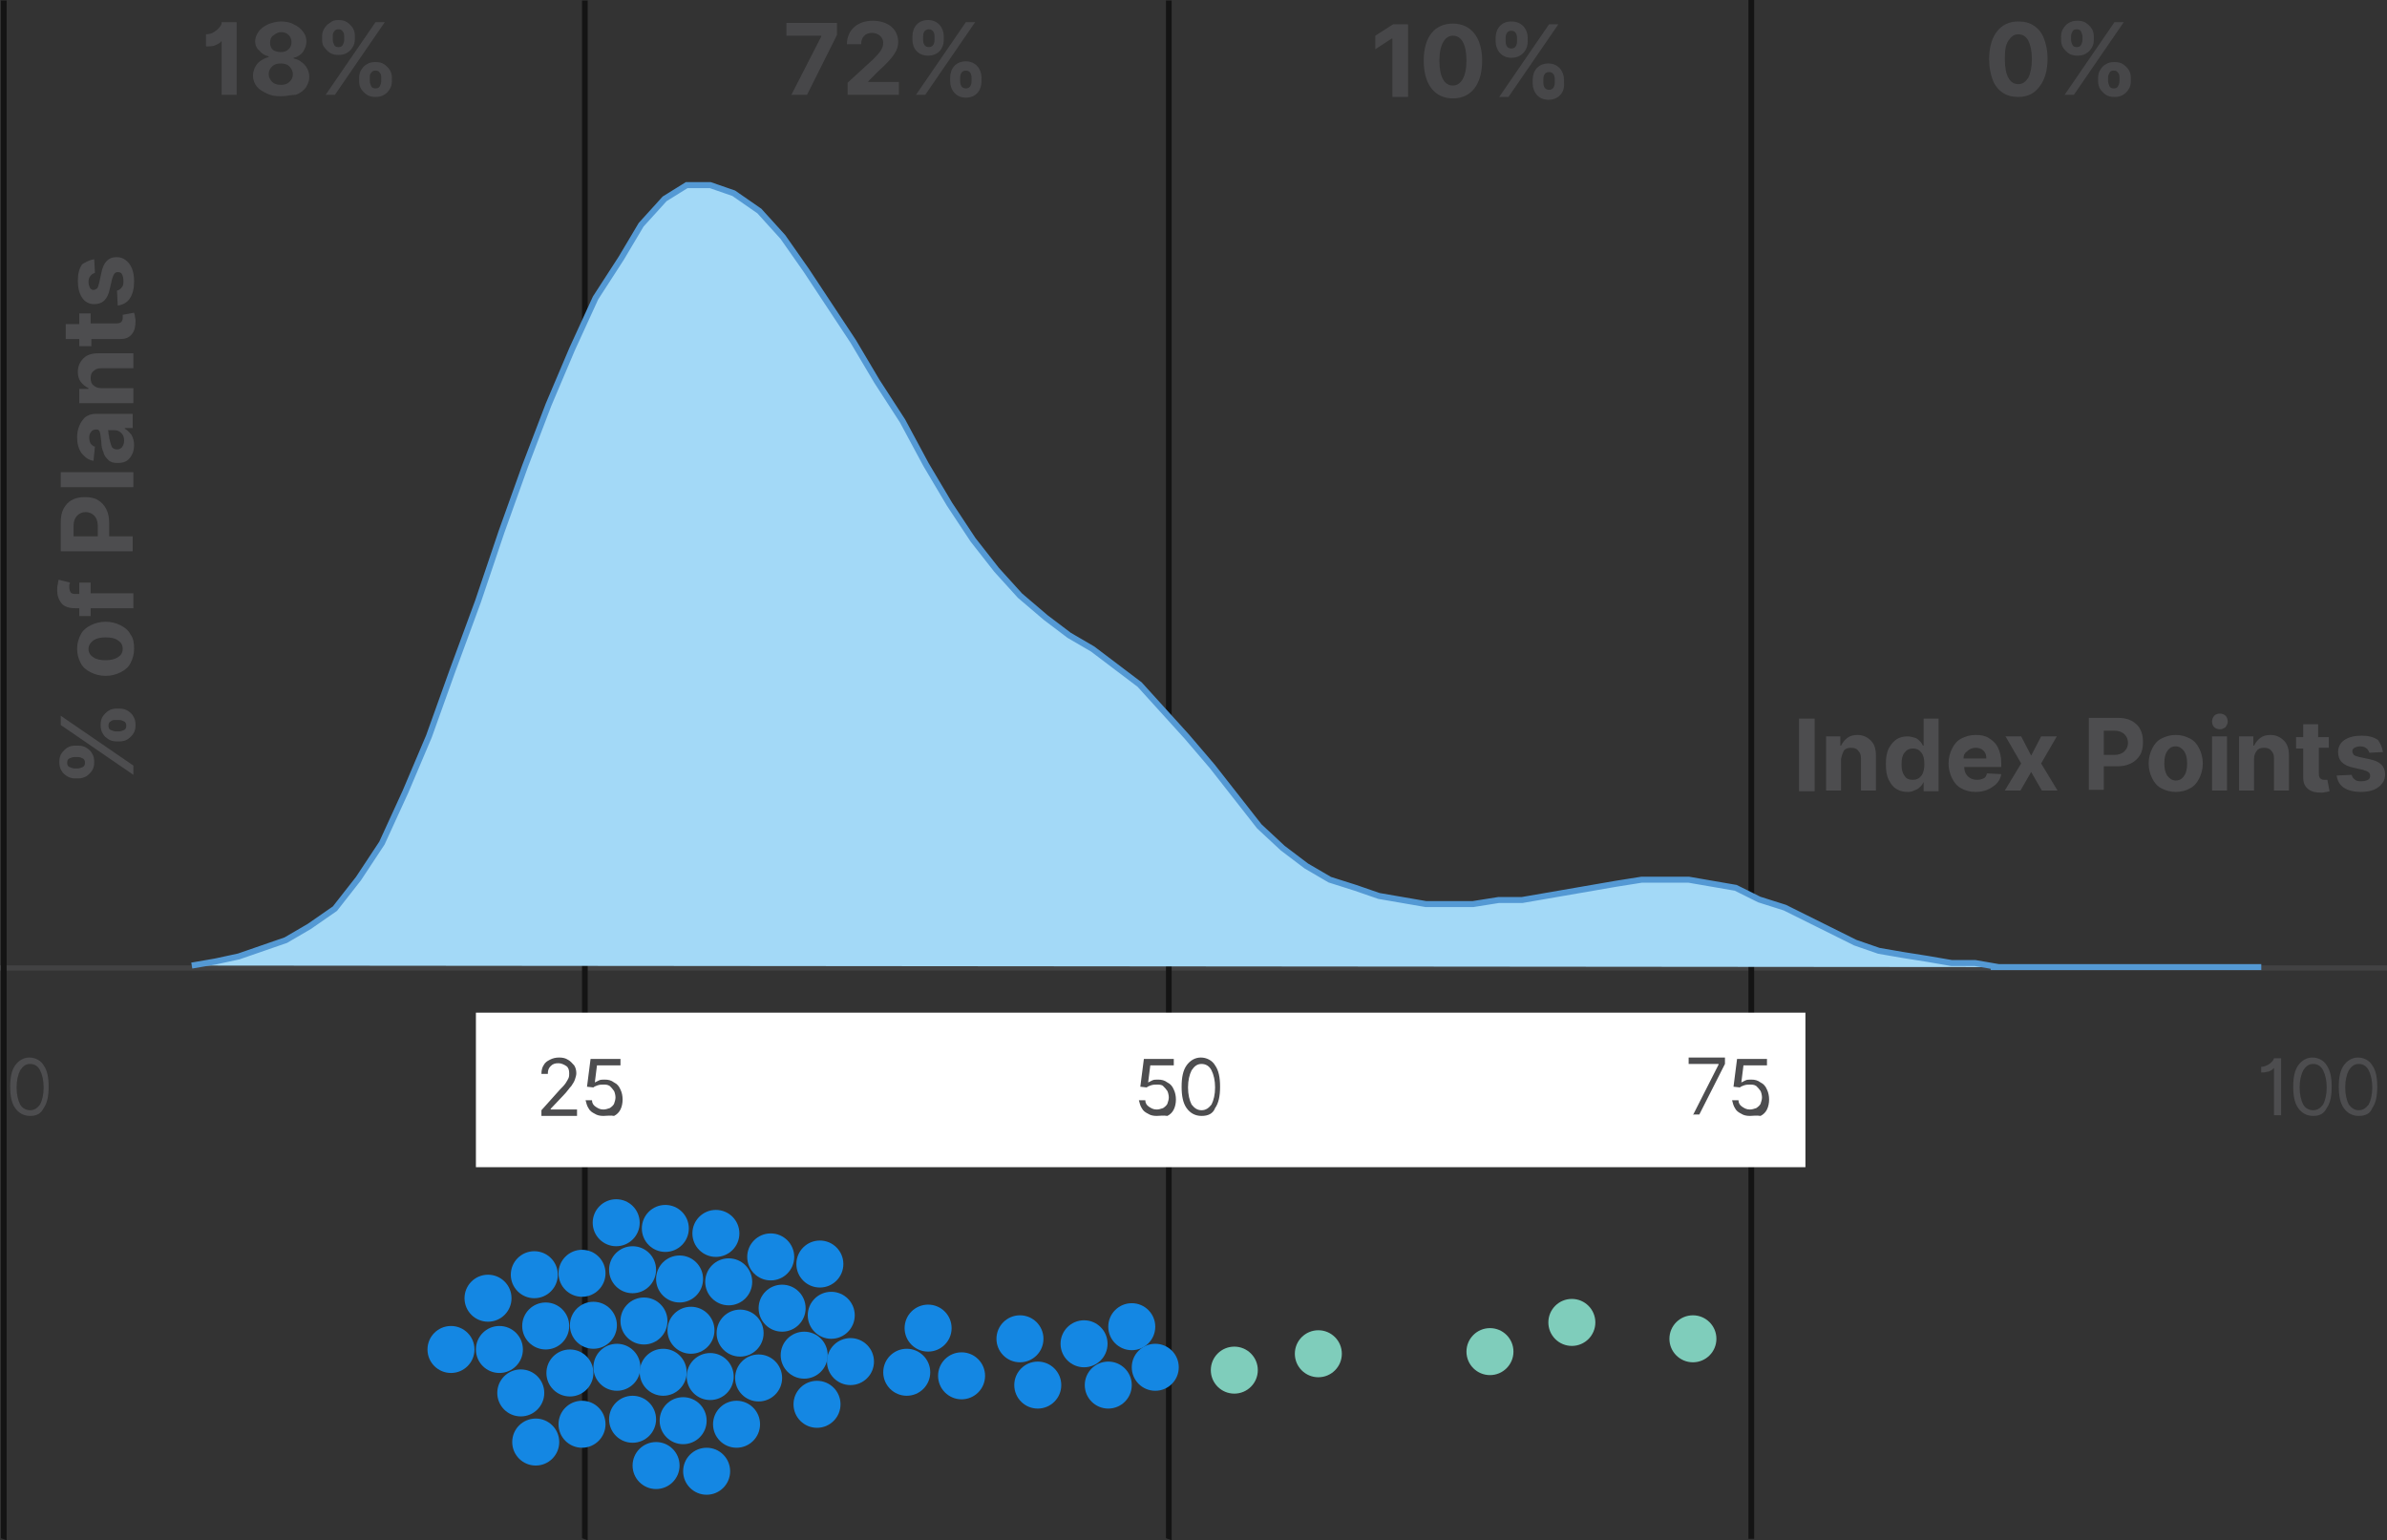 <?xml version="1.0" encoding="UTF-8" standalone="no"?>
<!-- Generator: Adobe Illustrator 23.0.1, SVG Export Plug-In . SVG Version: 6.00 Build 0)  -->

<svg
   xmlns:dc="http://purl.org/dc/elements/1.1/"
   xmlns:cc="http://creativecommons.org/ns#"
   xmlns:rdf="http://www.w3.org/1999/02/22-rdf-syntax-ns#"
   xmlns:svg="http://www.w3.org/2000/svg"
   xmlns="http://www.w3.org/2000/svg"
   xmlns:sodipodi="http://sodipodi.sourceforge.net/DTD/sodipodi-0.dtd"
   xmlns:inkscape="http://www.inkscape.org/namespaces/inkscape"
   version="1.1"
   id="Layer_1"
   x="0px"
   y="0px"
   viewBox="0 0 335.2 216.306"
   xml:space="preserve"
   sodipodi:docname="mobile main graph no bulbs resized.svg"
   inkscape:version="0.92.4 (5da689c313, 2019-01-14)"
   width="335.2"
   height="216.306"><rect x="0" y="0" width="335.2" height="216.306" fill="#333333" stroke="none"/><defs
   id="defs1297" /><sodipodi:namedview
   pagecolor="#ffffff"
   bordercolor="#666666"
   borderopacity="1"
   objecttolerance="10"
   gridtolerance="10"
   guidetolerance="10"
   inkscape:pageopacity="0"
   inkscape:pageshadow="2"
   inkscape:window-width="1366"
   inkscape:window-height="745"
   id="namedview1295"
   showgrid="false"
   inkscape:zoom="1.9072848"
   inkscape:cx="248.55157"
   inkscape:cy="135.33807"
   inkscape:window-x="-8"
   inkscape:window-y="-8"
   inkscape:window-maximized="1"
   inkscape:current-layer="Layer_1" />
<style
   type="text/css"
   id="style1058">
	.st0{opacity:0.6;}
	.st1{fill:none;stroke:#4D4D4F;stroke-linejoin:round;stroke-miterlimit:10;}
	.st2{fill-rule:evenodd;clip-rule:evenodd;fill:#414042;stroke:#000000;stroke-width:0.6;}
	.st3{fill:#A3D9F7;stroke:#5499D4;stroke-miterlimit:10;}
	.st4{fill:#FFFFFF;}
	.st5{fill:#4D4D4F;}
	.st6{opacity:0.8;fill:#4D4D4F;enable-background:new    ;}
	.st7{opacity:0.1;}
	.st8{fill:#FFF063;}
	.st9{opacity:0.2;}
	.st10{fill:#7FCDBB;}
	.st11{fill:#1487E3;}
</style>
<g
   class="st0"
   id="g1070"
   transform="matrix(1,0,0,0.717,0.131,-0.072)"
   style="opacity:0.6">
	<path
   class="st1"
   d="M -0.131,189.689 H 335.069"
   id="path1060"
   inkscape:connector-curvature="0"
   style="fill:none;stroke:#4d4d4f;stroke-width:1.012;stroke-linejoin:round;stroke-miterlimit:10" />
	<path
   class="st2"
   d="M 81.9,301.2 V 0.5 h 0.2 v 300.8 z"
   id="path1062"
   inkscape:connector-curvature="0"
   style="clip-rule:evenodd;fill:#414042;fill-rule:evenodd;stroke:#000000;stroke-width:0.6" />
	<path
   class="st2"
   d="M 0.3,301.2 V 0.5 h 0.2 v 300.8 z"
   id="path1064"
   inkscape:connector-curvature="0"
   style="clip-rule:evenodd;fill:#414042;fill-rule:evenodd;stroke:#000000;stroke-width:0.6" />
	<path
   class="st2"
   d="M 163.9,301.2 V 0.5 h 0.2 v 300.8 z"
   id="path1066"
   inkscape:connector-curvature="0"
   style="clip-rule:evenodd;fill:#414042;fill-rule:evenodd;stroke:#000000;stroke-width:0.6" />
	<path
   class="st2"
   d="M 245.7,301.2 V 0.4 h 0.2 v 300.8 z"
   id="path1068"
   inkscape:connector-curvature="0"
   style="clip-rule:evenodd;fill:#414042;fill-rule:evenodd;stroke:#000000;stroke-width:0.6" />
</g>
<path
   class="st3"
   d="m 26.931,135.601 3.3,-0.571 3.3,-0.714 3.3,-1.142 3.3,-1.142 3.3,-1.927 3.6,-2.498 3.3,-4.21 3.3,-4.995 3.3,-7.207 3.3,-7.778 3.3,-9.205 3.6,-9.776 3.3,-9.776 3.3,-9.205 3.3,-8.634 3.3,-7.778 3.3,-7.207 3.6,-5.566 2.8,-4.71 3.3,-3.639 3.1,-1.927 h 3.3 l 3.3,1.142 3.6,2.497 3.3,3.639 3.3,4.71 3.3,4.995 3.3,4.995 3.3,5.566 3.6,5.566 3.3,6.137 3.3,5.566 3.3,4.995 3.3,4.21 3.3,3.639 3.6,3.068 3.3,2.497 3.3,1.927 3.3,2.497 3.3,2.498 3.3,3.639 3.3,3.639 3.6,4.21 3.3,4.21 3.3,4.21 3.3,3.068 3.3,2.498 3.3,1.927 3.6,1.142 3.3,1.142 3.3,0.571 3.3,0.571 h 3.3 3.3 l 3.6,-0.571 h 3.3 l 3.3,-0.571 3.3,-0.571 3.3,-0.571 3.3,-0.571 3.6,-0.571 h 3.3 3.3 l 3.3,0.571 3.3,0.571 3.3,1.641 3.6,1.142 3.3,1.641 3.3,1.641 3.3,1.641 3.3,1.142 3.3,0.571 3.6,0.571 3.3,0.571 h 3.3 l 3.3,0.571 h 3.3 3.3 3.3 3.6 3.3 3.3 3.3 3.3 3.3 3.6 3.3 -4.4 -3.6 -3.6 -3.3 -3.3 -3.3 -3.3 -3.3 -3.3 -3.3 -3.3"
   id="path1072"
   inkscape:connector-curvature="0"
   style="fill:#a3d9f7;stroke:#5499d4;stroke-width:0.845;stroke-miterlimit:10" />
<rect
   x="66.831"
   y="142.215"
   class="st4"
   width="186.7"
   height="21.7"
   id="rect1074"
   style="fill:#ffffff" />
<path
   class="st5"
   d="m 4.231,156.715 c -0.9,0 -1.6,-0.4 -2.1,-1.1 -0.5,-0.7 -0.7,-1.7 -0.7,-3 0,-1.3 0.2,-2.3 0.7,-3 0.5,-0.7 1.2,-1.1 2,-1.1 0.8,0 1.6,0.4 2,1.1 0.5,0.7 0.7,1.7 0.7,3 0,1.3 -0.2,2.3 -0.7,3 -0.4,0.8 -1,1.1 -1.9,1.1 z m 0,-0.8 c 0.6,0 1,-0.3 1.4,-0.8 0.3,-0.6 0.5,-1.4 0.5,-2.4 0,-1 -0.2,-1.8 -0.5,-2.4 -0.3,-0.6 -0.8,-0.9 -1.4,-0.9 -0.6,0 -1,0.3 -1.4,0.9 -0.3,0.6 -0.5,1.4 -0.5,2.4 0,1 0.2,1.8 0.5,2.4 0.3,0.5 0.8,0.8 1.4,0.8 z"
   id="path1076"
   inkscape:connector-curvature="0"
   style="fill:#4d4d4f" />
<path
   class="st5"
   d="m 76.031,156.615 v -0.7 l 2.6,-2.9 c 0.3,-0.3 0.6,-0.6 0.8,-0.9 0.2,-0.3 0.3,-0.5 0.4,-0.7 0.1,-0.2 0.1,-0.5 0.1,-0.7 0,-0.4 -0.1,-0.8 -0.4,-1 -0.3,-0.2 -0.7,-0.4 -1.1,-0.4 -0.5,0 -0.8,0.1 -1.1,0.4 -0.3,0.3 -0.4,0.6 -0.4,1.1 h -0.9 c 0,-0.5 0.1,-0.9 0.3,-1.2 0.2,-0.4 0.5,-0.6 0.9,-0.8 0.4,-0.2 0.8,-0.3 1.3,-0.3 0.5,0 0.9,0.1 1.2,0.3 0.4,0.2 0.6,0.5 0.9,0.8 0.2,0.3 0.3,0.7 0.3,1.1 0,0.3 -0.1,0.6 -0.2,0.9 -0.1,0.3 -0.3,0.6 -0.5,0.9 -0.3,0.3 -0.6,0.8 -1.1,1.3 l -1.8,1.9 v 0.1 h 3.7 v 0.9 h -5 z m 8.7,0.1 c -0.5,0 -0.9,-0.1 -1.2,-0.3 -0.4,-0.2 -0.7,-0.4 -0.9,-0.8 -0.2,-0.3 -0.3,-0.7 -0.4,-1.1 h 0.9 c 0,0.4 0.2,0.7 0.5,0.9 0.3,0.2 0.6,0.4 1.1,0.4 0.3,0 0.6,-0.1 0.9,-0.2 0.3,-0.2 0.5,-0.4 0.6,-0.6 0.1,-0.3 0.2,-0.6 0.2,-0.9 0,-0.3 -0.1,-0.7 -0.2,-0.9 -0.2,-0.3 -0.4,-0.5 -0.6,-0.7 -0.3,-0.2 -0.6,-0.2 -0.9,-0.2 -0.2,0 -0.5,0 -0.8,0.1 -0.3,0.1 -0.5,0.2 -0.6,0.3 l -0.9,-0.1 0.5,-3.9 h 4.2 v 0.9 h -3.3 l -0.3,2.4 v 0 c 0.2,-0.1 0.4,-0.2 0.6,-0.3 0.2,-0.1 0.5,-0.1 0.8,-0.1 0.5,0 0.9,0.1 1.3,0.4 0.4,0.2 0.7,0.5 0.9,1 0.2,0.4 0.3,0.9 0.3,1.4 0,0.5 -0.1,1 -0.3,1.4 -0.2,0.4 -0.5,0.7 -0.9,0.9 -0.5,-0.1 -1,0 -1.5,0 z"
   id="path1078"
   inkscape:connector-curvature="0"
   style="fill:#4d4d4f" />
<path
   class="st5"
   d="m 162.431,156.715 c -0.5,0 -0.9,-0.1 -1.2,-0.3 -0.4,-0.2 -0.7,-0.4 -0.9,-0.8 -0.2,-0.3 -0.3,-0.7 -0.4,-1.1 h 0.9 c 0,0.4 0.2,0.7 0.5,0.9 0.3,0.2 0.6,0.4 1.1,0.4 0.3,0 0.6,-0.1 0.9,-0.2 0.3,-0.2 0.5,-0.4 0.6,-0.6 0.1,-0.3 0.2,-0.6 0.2,-0.9 0,-0.3 -0.1,-0.7 -0.2,-0.9 -0.2,-0.3 -0.4,-0.5 -0.6,-0.7 -0.2,-0.2 -0.6,-0.2 -0.9,-0.2 -0.2,0 -0.5,0 -0.8,0.1 -0.3,0.1 -0.5,0.2 -0.6,0.3 l -0.9,-0.1 0.5,-3.9 h 4.2 v 0.9 h -3.3 l -0.3,2.4 v 0 c 0.2,-0.1 0.4,-0.2 0.6,-0.3 0.2,-0.1 0.5,-0.1 0.8,-0.1 0.5,0 0.9,0.1 1.3,0.4 0.4,0.2 0.7,0.5 0.9,1 0.2,0.4 0.3,0.9 0.3,1.4 0,0.5 -0.1,1 -0.3,1.4 -0.2,0.4 -0.5,0.7 -0.9,0.9 -0.6,-0.1 -1,0 -1.5,0 z m 6.3,0 c -0.9,0 -1.6,-0.4 -2.1,-1.1 -0.5,-0.7 -0.7,-1.7 -0.7,-3 0,-1.3 0.2,-2.3 0.7,-3 0.5,-0.7 1.2,-1.1 2,-1.1 0.8,0 1.6,0.4 2,1.1 0.5,0.7 0.7,1.7 0.7,3 0,1.3 -0.2,2.3 -0.7,3 -0.3,0.8 -1,1.1 -1.9,1.1 z m 0,-0.8 c 0.6,0 1,-0.3 1.4,-0.8 0.3,-0.6 0.5,-1.4 0.5,-2.4 0,-1 -0.2,-1.8 -0.5,-2.4 -0.3,-0.6 -0.8,-0.9 -1.4,-0.9 -0.6,0 -1,0.3 -1.4,0.9 -0.3,0.6 -0.5,1.4 -0.5,2.4 0,1 0.2,1.8 0.5,2.4 0.4,0.5 0.8,0.8 1.4,0.8 z"
   id="path1080"
   inkscape:connector-curvature="0"
   style="fill:#4d4d4f" />
<path
   class="st5"
   d="m 237.731,156.615 3.6,-7.1 v -0.1 h -4.2 v -0.9 h 5.1 v 0.9 l -3.6,7.1 h -0.9 z m 8,0.1 c -0.5,0 -0.9,-0.1 -1.2,-0.3 -0.4,-0.2 -0.7,-0.4 -0.9,-0.8 -0.2,-0.3 -0.3,-0.7 -0.4,-1.1 h 0.9 c 0,0.4 0.2,0.7 0.5,0.9 0.3,0.2 0.6,0.4 1.1,0.4 0.3,0 0.6,-0.1 0.9,-0.2 0.3,-0.2 0.5,-0.4 0.6,-0.6 0.1,-0.3 0.2,-0.6 0.2,-0.9 0,-0.3 -0.1,-0.7 -0.2,-0.9 -0.2,-0.3 -0.4,-0.5 -0.6,-0.7 -0.3,-0.2 -0.6,-0.2 -0.9,-0.2 -0.2,0 -0.5,0 -0.8,0.1 -0.3,0.1 -0.5,0.2 -0.6,0.3 l -0.9,-0.1 0.5,-3.9 h 4.2 v 0.9 h -3.3 l -0.3,2.4 v 0 c 0.2,-0.1 0.4,-0.2 0.6,-0.3 0.2,-0.1 0.5,-0.1 0.8,-0.1 0.5,0 0.9,0.1 1.3,0.4 0.4,0.2 0.7,0.5 0.9,1 0.2,0.4 0.3,0.9 0.3,1.4 0,0.5 -0.1,1 -0.3,1.4 -0.2,0.4 -0.5,0.7 -0.9,0.9 -0.6,-0.1 -1,0 -1.5,0 z"
   id="path1082"
   inkscape:connector-curvature="0"
   style="fill:#4d4d4f" />
<path
   class="st5"
   d="m 320.331,148.615 v 8 h -1 v -6.6 h -0.1 c 0,0.1 -0.1,0.2 -0.3,0.3 -0.2,0.1 -0.3,0.2 -0.6,0.2 -0.2,0.1 -0.5,0.1 -0.8,0.1 v -0.8 c 0.3,0 0.6,-0.1 0.8,-0.2 0.2,-0.1 0.4,-0.2 0.6,-0.4 0.2,-0.2 0.3,-0.3 0.3,-0.4 0.1,-0.1 0.1,-0.2 0.1,-0.2 z m 4.5,8.1 c -0.9,0 -1.6,-0.4 -2.1,-1.1 -0.5,-0.7 -0.7,-1.7 -0.7,-3 0,-1.3 0.2,-2.3 0.7,-3 0.5,-0.7 1.2,-1.1 2,-1.1 0.8,0 1.6,0.4 2,1.1 0.5,0.7 0.7,1.7 0.7,3 0,1.3 -0.2,2.3 -0.7,3 -0.4,0.8 -1,1.1 -1.9,1.1 z m 0,-0.8 c 0.6,0 1,-0.3 1.4,-0.8 0.3,-0.6 0.5,-1.4 0.5,-2.4 0,-1 -0.2,-1.8 -0.5,-2.4 -0.3,-0.6 -0.8,-0.9 -1.4,-0.9 -0.6,0 -1,0.3 -1.4,0.9 -0.3,0.6 -0.5,1.4 -0.5,2.4 0,1 0.2,1.8 0.5,2.4 0.3,0.5 0.8,0.8 1.4,0.8 z m 6.4,0.8 c -0.9,0 -1.6,-0.4 -2.1,-1.1 -0.5,-0.7 -0.7,-1.7 -0.7,-3 0,-1.3 0.2,-2.3 0.7,-3 0.5,-0.7 1.2,-1.1 2,-1.1 0.8,0 1.6,0.4 2,1.1 0.5,0.7 0.7,1.7 0.7,3 0,1.3 -0.2,2.3 -0.7,3 -0.3,0.8 -1,1.1 -1.9,1.1 z m 0,-0.8 c 0.6,0 1,-0.3 1.4,-0.8 0.3,-0.6 0.5,-1.4 0.5,-2.4 0,-1 -0.2,-1.8 -0.5,-2.4 -0.3,-0.6 -0.8,-0.9 -1.4,-0.9 -0.6,0 -1,0.3 -1.4,0.9 -0.3,0.6 -0.5,1.4 -0.5,2.4 0,1 0.2,1.8 0.5,2.4 0.4,0.5 0.8,0.8 1.4,0.8 z"
   id="path1084"
   inkscape:connector-curvature="0"
   style="fill:#4d4d4f" />
<path
   class="st6"
   d="m 33.231,3.115 v 10.2 h -2.1 v -7.5 h -0.1 c -0.1,0.2 -0.3,0.3 -0.7,0.5 -0.4,0.2 -0.8,0.2 -1.4,0.2 v -1.7 c 0.4,0 0.8,-0.1 1.1,-0.3 0.3,-0.2 0.6,-0.4 0.8,-0.7 0.2,-0.2 0.3,-0.4 0.3,-0.7 z m 6.2,10.4 c -0.8,0 -1.4,-0.1 -2,-0.4 -0.6,-0.3 -1.1,-0.6 -1.4,-1 -0.3,-0.4 -0.5,-0.9 -0.5,-1.5 0,-0.4 0.1,-0.8 0.3,-1.2 0.2,-0.4 0.5,-0.7 0.8,-0.9 0.3,-0.2 0.7,-0.4 1.1,-0.5 v -0.1 c -0.5,-0.1 -1,-0.4 -1.3,-0.8 -0.4,-0.3 -0.6,-0.8 -0.6,-1.3 0,-0.5 0.2,-1 0.5,-1.4 0.3,-0.4 0.7,-0.7 1.3,-1 0.5,-0.2 1.2,-0.4 1.8,-0.4 0.6,0 1.3,0.1 1.8,0.4 0.5,0.2 1,0.6 1.3,1 0.3,0.4 0.5,0.8 0.5,1.4 0,0.6 -0.2,1 -0.5,1.5 -0.3,0.4 -0.8,0.7 -1.3,0.8 v 0.1 c 0.4,0.1 0.8,0.2 1.1,0.5 0.3,0.2 0.6,0.5 0.8,0.9 0.2,0.4 0.3,0.7 0.3,1.2 0,0.6 -0.2,1 -0.5,1.5 -0.3,0.4 -0.8,0.8 -1.4,1 -0.6,0 -1.3,0.2 -2.1,0.2 z m 0,-1.6 c 0.5,0 0.9,-0.1 1.2,-0.4 0.3,-0.3 0.5,-0.6 0.5,-1.1 0,-0.4 -0.2,-0.8 -0.5,-1.1 -0.3,-0.3 -0.7,-0.4 -1.2,-0.4 -0.5,0 -0.9,0.1 -1.2,0.4 -0.3,0.3 -0.5,0.6 -0.5,1.1 0,0.4 0.2,0.8 0.5,1.1 0.3,0.3 0.7,0.4 1.2,0.4 z m 0,-4.6 c 0.4,0 0.8,-0.1 1.1,-0.4 0.3,-0.3 0.4,-0.6 0.4,-1 0,-0.4 -0.1,-0.7 -0.4,-1 -0.3,-0.3 -0.6,-0.4 -1.1,-0.4 -0.5,0 -0.8,0.3 -1.1,0.5 -0.3,0.2 -0.4,0.6 -0.4,1 0,0.4 0.1,0.7 0.4,1 0.3,0.2 0.7,0.3 1.1,0.3 z m 11,4.1 v -0.5 c 0,-0.4 0.1,-0.8 0.3,-1.1 0.2,-0.3 0.4,-0.6 0.8,-0.8 0.3,-0.2 0.7,-0.3 1.2,-0.3 0.5,0 0.9,0.1 1.2,0.3 0.3,0.2 0.6,0.5 0.8,0.8 0.2,0.3 0.3,0.7 0.3,1.1 v 0.5 c 0,0.4 -0.1,0.8 -0.3,1.1 -0.2,0.3 -0.4,0.6 -0.8,0.8 -0.3,0.2 -0.7,0.3 -1.2,0.3 -0.5,0 -0.9,-0.1 -1.2,-0.3 -0.3,-0.2 -0.6,-0.5 -0.8,-0.8 -0.2,-0.3 -0.3,-0.7 -0.3,-1.1 z m -5.2,-5.8 v -0.5 c 0,-0.4 0.1,-0.8 0.3,-1.1 0.2,-0.3 0.4,-0.6 0.8,-0.8 0.3,-0.3 0.7,-0.4 1.2,-0.4 0.5,0 0.9,0.1 1.2,0.3 0.3,0.2 0.6,0.5 0.8,0.8 0.2,0.3 0.3,0.7 0.3,1.1 v 0.5 c 0,0.4 -0.1,0.8 -0.3,1.1 -0.2,0.3 -0.4,0.6 -0.8,0.8 -0.3,0.2 -0.7,0.3 -1.2,0.3 -0.5,0 -0.9,-0.1 -1.2,-0.3 -0.3,-0.2 -0.6,-0.5 -0.8,-0.8 -0.2,-0.2 -0.3,-0.6 -0.3,-1 z m 0.5,7.7 7,-10.2 h 1.3 l -7,10.2 z m 6.2,-2.4 v 0.5 c 0,0.2 0.1,0.5 0.2,0.7 0.1,0.2 0.3,0.3 0.6,0.3 0.3,0 0.5,-0.1 0.6,-0.3 0.1,-0.2 0.2,-0.4 0.2,-0.7 v -0.5 c 0,-0.2 0,-0.5 -0.2,-0.7 -0.1,-0.2 -0.3,-0.3 -0.6,-0.3 -0.3,0 -0.5,0.1 -0.6,0.3 -0.2,0.2 -0.2,0.4 -0.2,0.7 z m -5.2,-5.8 v 0.5 c 0,0.2 0.1,0.5 0.2,0.7 0.1,0.2 0.3,0.3 0.6,0.3 0.3,0 0.5,-0.1 0.6,-0.3 0.1,-0.2 0.2,-0.4 0.2,-0.7 v -0.5 c 0,-0.2 0,-0.5 -0.2,-0.7 -0.1,-0.2 -0.3,-0.3 -0.6,-0.3 -0.3,0 -0.5,0.1 -0.6,0.3 -0.2,0.2 -0.2,0.4 -0.2,0.7 z"
   id="path1086"
   inkscape:connector-curvature="0"
   style="opacity:0.8;fill:#4d4d4f;enable-background:new" />
<path
   class="st6"
   d="m 283.431,13.615 c -0.9,0 -1.6,-0.2 -2.2,-0.6 -0.6,-0.4 -1.1,-1 -1.4,-1.8 -0.3,-0.8 -0.5,-1.7 -0.5,-2.9 0,-1.7 0.4,-3 1.1,-3.9 0.7,-0.9 1.7,-1.4 3,-1.4 0.9,0 1.6,0.2 2.2,0.6 0.6,0.4 1.1,1 1.4,1.8 0.3,0.8 0.5,1.7 0.5,2.8 0,1.7 -0.4,3 -1.1,3.9 -0.7,1 -1.7,1.5 -3,1.5 z m 0,-1.8 c 0.6,0 1,-0.3 1.4,-0.9 0.3,-0.6 0.5,-1.5 0.5,-2.6 0,-1.2 -0.2,-2 -0.5,-2.6 -0.3,-0.6 -0.8,-0.9 -1.4,-0.9 -0.6,0 -1,0.3 -1.4,0.9 -0.4,0.6 -0.5,1.4 -0.5,2.6 0,1.2 0.2,2.1 0.5,2.6 0.3,0.6 0.8,0.9 1.4,0.9 z m 11.2,-0.4 v -0.5 c 0,-0.4 0.1,-0.8 0.3,-1.1 0.2,-0.3 0.4,-0.6 0.8,-0.8 0.3,-0.2 0.7,-0.3 1.2,-0.3 0.5,0 0.9,0.1 1.2,0.3 0.3,0.2 0.6,0.5 0.8,0.8 0.2,0.3 0.3,0.7 0.3,1.1 v 0.5 c 0,0.4 -0.1,0.8 -0.3,1.1 -0.2,0.3 -0.4,0.6 -0.8,0.8 -0.3,0.2 -0.7,0.3 -1.2,0.3 -0.5,0 -0.9,-0.1 -1.2,-0.3 -0.3,-0.2 -0.6,-0.5 -0.8,-0.8 -0.2,-0.3 -0.3,-0.7 -0.3,-1.1 z m -5.2,-5.8 v -0.5 c 0,-0.4 0.1,-0.8 0.3,-1.1 0.2,-0.3 0.4,-0.6 0.8,-0.8 0.3,-0.2 0.7,-0.3 1.2,-0.3 0.5,0 0.9,0.1 1.2,0.3 0.3,0.2 0.6,0.5 0.8,0.8 0.2,0.3 0.3,0.7 0.3,1.1 v 0.5 c 0,0.4 -0.1,0.8 -0.3,1.1 -0.2,0.3 -0.4,0.6 -0.8,0.8 -0.3,0.2 -0.7,0.3 -1.2,0.3 -0.5,0 -0.9,-0.1 -1.2,-0.3 -0.3,-0.2 -0.6,-0.5 -0.8,-0.8 -0.2,-0.3 -0.3,-0.7 -0.3,-1.1 z m 0.5,7.7 7,-10.2 h 1.3 l -7,10.2 z m 6.1,-2.4 v 0.5 c 0,0.2 0.1,0.5 0.2,0.7 0.1,0.2 0.3,0.3 0.6,0.3 0.3,0 0.5,-0.1 0.6,-0.3 0.1,-0.2 0.2,-0.4 0.2,-0.7 v -0.5 c 0,-0.2 0,-0.5 -0.2,-0.7 -0.1,-0.2 -0.3,-0.3 -0.6,-0.3 -0.3,0 -0.5,0.1 -0.6,0.3 -0.1,0.2 -0.2,0.4 -0.2,0.7 z m -5.2,-5.8 v 0.5 c 0,0.2 0.1,0.5 0.2,0.7 0.1,0.2 0.3,0.3 0.6,0.3 0.3,0 0.5,-0.1 0.6,-0.3 0.1,-0.2 0.2,-0.4 0.2,-0.7 v -0.5 c 0,-0.2 -0.1,-0.5 -0.2,-0.7 -0.1,-0.2 -0.3,-0.3 -0.6,-0.3 -0.3,0 -0.5,0.1 -0.6,0.3 -0.1,0.2 -0.2,0.4 -0.2,0.7 z"
   id="path1088"
   inkscape:connector-curvature="0"
   style="opacity:0.8;fill:#4d4d4f;enable-background:new" />
<path
   class="st5"
   d="m 16.831,104.115 h -0.5 c -0.4,0 -0.8,-0.1 -1.1,-0.3 -0.3,-0.2 -0.6,-0.4 -0.8,-0.8 -0.2,-0.3 -0.3,-0.7 -0.3,-1.2 0,-0.5 0.1,-0.9 0.3,-1.2 0.2,-0.3 0.5,-0.6 0.8,-0.8 0.3,-0.2 0.7,-0.3 1.1,-0.3 h 0.5 c 0.4,0 0.8,0.1 1.1,0.3 0.3,0.2 0.6,0.4 0.8,0.8 0.2,0.3 0.3,0.7 0.3,1.2 0,0.5 -0.1,0.9 -0.3,1.2 -0.2,0.3 -0.5,0.6 -0.8,0.8 -0.3,0.2 -0.7,0.3 -1.1,0.3 z m -5.8,5.2 h -0.5 c -0.4,0 -0.8,-0.1 -1.1,-0.3 -0.3,-0.2 -0.6,-0.4 -0.8,-0.8 -0.2,-0.3 -0.3,-0.7 -0.3,-1.2 0,-0.5 0.1,-0.9 0.3,-1.2 0.2,-0.3 0.5,-0.6 0.8,-0.8 0.3,-0.2 0.7,-0.3 1.1,-0.3 h 0.5 c 0.4,0 0.8,0.1 1.1,0.3 0.3,0.2 0.6,0.4 0.8,0.8 0.2,0.3 0.3,0.7 0.3,1.2 0,0.5 -0.1,0.9 -0.3,1.2 -0.2,0.3 -0.5,0.6 -0.8,0.8 -0.4,0.2 -0.7,0.3 -1.1,0.3 z m 7.7,-0.5 -10.2,-7 v -1.3 l 10.2,7 z m -2.5,-6.1 h 0.5 c 0.2,0 0.5,-0.1 0.7,-0.2 0.2,-0.1 0.3,-0.3 0.3,-0.6 0,-0.3 -0.1,-0.5 -0.3,-0.6 -0.2,-0.1 -0.4,-0.2 -0.7,-0.2 h -0.5 c -0.2,0 -0.5,0 -0.7,0.2 -0.2,0.1 -0.3,0.3 -0.3,0.6 0,0.3 0.1,0.5 0.3,0.6 0.3,0.1 0.5,0.2 0.7,0.2 z m -5.8,5.2 h 0.5 c 0.2,0 0.5,-0.1 0.7,-0.2 0.2,-0.1 0.3,-0.3 0.3,-0.6 0,-0.3 -0.1,-0.5 -0.3,-0.6 -0.2,-0.1 -0.4,-0.2 -0.7,-0.2 h -0.5 c -0.2,0 -0.5,0.1 -0.7,0.2 -0.2,0.1 -0.3,0.3 -0.3,0.6 0,0.3 0.1,0.5 0.3,0.6 0.3,0.1 0.5,0.2 0.7,0.2 z m 8.4,-16.8 c 0,0.8 -0.2,1.4 -0.5,2 -0.3,0.6 -0.8,1 -1.4,1.3 -0.6,0.3 -1.3,0.5 -2.1,0.5 -0.8,0 -1.5,-0.2 -2.1,-0.5 -0.6,-0.3 -1.1,-0.7 -1.4,-1.3 -0.3,-0.6 -0.5,-1.2 -0.5,-2 0,-0.8 0.2,-1.4 0.5,-2 0.3,-0.6 0.8,-1 1.4,-1.3 0.6,-0.3 1.3,-0.5 2.1,-0.5 0.8,0 1.5,0.2 2.1,0.5 0.6,0.3 1.1,0.7 1.4,1.3 0.4,0.5 0.5,1.2 0.5,2 z m -1.6,0 c 0,-0.5 -0.2,-0.9 -0.7,-1.2 -0.4,-0.3 -1,-0.4 -1.7,-0.4 -0.7,0 -1.2,0.1 -1.7,0.4 -0.4,0.3 -0.7,0.7 -0.7,1.2 0,0.5 0.2,0.9 0.7,1.2 0.4,0.3 1,0.4 1.7,0.4 0.7,0 1.2,-0.1 1.7,-0.4 0.5,-0.3 0.7,-0.7 0.7,-1.2 z m -6.1,-9.3 h 1.6 v 1.5 h 6 v 2.1 h -6 v 1.1 h -1.6 v -1.1 h -0.6 c -0.8,0 -1.5,-0.2 -1.9,-0.7 -0.4,-0.5 -0.6,-1.1 -0.6,-1.8 0,-0.3 0,-0.6 0.1,-0.9 0,-0.3 0.1,-0.5 0.1,-0.6 l 1.6,0.4 c 0,0.1 -0.1,0.2 -0.1,0.3 0,0.1 0,0.2 0,0.4 0,0.3 0.1,0.5 0.2,0.7 0.1,0.1 0.3,0.2 0.6,0.2 h 0.6 z m 7.6,-4.4 H 8.531 v -4 c 0,-0.8 0.1,-1.4 0.4,-2 0.3,-0.5 0.7,-1 1.2,-1.2 0.5,-0.3 1.1,-0.4 1.8,-0.4 0.7,0 1.3,0.1 1.8,0.4 0.5,0.3 0.9,0.7 1.2,1.3 0.3,0.6 0.4,1.2 0.4,2 v 1.8 h 3.3 v 2.1 z m -5,-2.1 v -1.5 c 0,-0.6 -0.2,-1.1 -0.5,-1.4 -0.3,-0.3 -0.7,-0.5 -1.2,-0.5 -0.5,0 -0.9,0.2 -1.2,0.5 -0.3,0.3 -0.5,0.8 -0.5,1.4 v 1.5 z m -5.2,-9 H 18.731 v 2.1 H 8.531 Z m 10.3,-3.8 c 0,0.7 -0.2,1.3 -0.6,1.8 -0.4,0.5 -0.9,0.7 -1.7,0.7 -0.6,0 -1,-0.1 -1.3,-0.4 -0.3,-0.3 -0.6,-0.6 -0.7,-1.1 -0.2,-0.4 -0.3,-0.9 -0.3,-1.4 -0.1,-0.7 -0.1,-1.1 -0.2,-1.4 -0.1,-0.3 -0.2,-0.4 -0.5,-0.4 v 0 c -0.3,0 -0.6,0.1 -0.7,0.3 -0.2,0.2 -0.3,0.5 -0.3,0.8 0,0.4 0.1,0.7 0.2,0.9 0.2,0.2 0.4,0.4 0.6,0.4 l -0.2,2 c -0.7,-0.1 -1.2,-0.5 -1.7,-1.1 -0.4,-0.6 -0.6,-1.3 -0.6,-2.2 0,-0.6 0.1,-1.1 0.3,-1.6 0.2,-0.5 0.5,-0.9 0.8,-1.2 0.4,-0.3 0.9,-0.5 1.5,-0.5 h 5.2 v 2 h -1.1 v 0.1 c 0.4,0.2 0.6,0.5 0.9,0.8 0.3,0.5 0.4,1 0.4,1.5 z m -1.4,-0.6 c 0,-0.5 -0.1,-0.8 -0.4,-1.1 -0.3,-0.3 -0.6,-0.4 -1,-0.4 h -0.9 c 0.1,0.1 0.1,0.2 0.1,0.4 0,0.2 0.1,0.4 0.1,0.6 0,0.2 0.1,0.4 0.1,0.5 0.1,0.4 0.2,0.7 0.3,0.9 0.2,0.2 0.4,0.3 0.7,0.3 0.3,0 0.5,-0.1 0.7,-0.3 0.2,-0.3 0.3,-0.6 0.3,-0.9 z m -3.1,-7.4 h 4.4 v 2.1 h -7.6 v -2 h 1.3 v -0.1 c -0.4,-0.2 -0.8,-0.5 -1.1,-0.9 -0.3,-0.4 -0.4,-0.9 -0.4,-1.4 0,-0.8 0.3,-1.4 0.8,-1.9 0.5,-0.5 1.2,-0.7 2.1,-0.7 h 4.9 v 2.1 h -4.5 c -0.5,0 -0.8,0.1 -1.1,0.4 -0.3,0.2 -0.4,0.6 -0.4,1 0,0.4 0.1,0.8 0.4,1 0.3,0.3 0.7,0.4 1.2,0.4 z m -3.2,-10.5 h 1.6 v 1.4 h 3.7 c 0.3,0 0.5,-0.1 0.6,-0.2 0.1,-0.1 0.2,-0.3 0.2,-0.5 0,-0.1 0,-0.2 0,-0.3 0,-0.1 0,-0.2 0,-0.2 l 1.6,-0.3 c 0,0.1 0.1,0.3 0.1,0.4 0,0.2 0.1,0.4 0.1,0.7 0,0.8 -0.1,1.4 -0.5,1.9 -0.4,0.5 -0.9,0.7 -1.7,0.7 h -4 v 1 h -1.7 v -1 H 9.231 v -2.1 h 1.9 z m 2.1,-7.6 0.1,1.9 c -0.2,0.1 -0.5,0.2 -0.6,0.4 -0.2,0.2 -0.3,0.5 -0.3,0.9 0,0.3 0.1,0.6 0.2,0.8 0.1,0.2 0.3,0.3 0.5,0.3 0.2,0 0.3,-0.1 0.5,-0.2 0.1,-0.1 0.2,-0.4 0.3,-0.8 l 0.3,-1.4 c 0.3,-1.5 1,-2.2 2.1,-2.2 0.5,0 0.9,0.1 1.3,0.4 0.4,0.3 0.7,0.7 0.9,1.2 0.2,0.5 0.3,1.1 0.3,1.8 0,1 -0.2,1.8 -0.6,2.4 -0.4,0.6 -1,0.9 -1.7,1 l -0.1,-2.1 c 0.3,-0.1 0.5,-0.2 0.7,-0.5 0.2,-0.2 0.2,-0.6 0.2,-0.9 0,-0.4 -0.1,-0.7 -0.2,-0.9 -0.1,-0.2 -0.3,-0.3 -0.6,-0.3 -0.4,0 -0.6,0.3 -0.8,1 l -0.3,1.3 c -0.3,1.5 -1,2.2 -2.2,2.2 -0.7,0 -1.3,-0.3 -1.7,-0.9 -0.4,-0.6 -0.6,-1.4 -0.6,-2.4 0,-1 0.2,-1.7 0.6,-2.3 0.5,-0.3 1,-0.6 1.7,-0.7 z"
   id="path1090"
   inkscape:connector-curvature="0"
   style="fill:#4d4d4f" />
<path
   class="st5"
   d="m 254.831,100.915 v 10.2 h -2.2 v -10.2 z m 3.7,5.7 v 4.4 h -2.1 v -7.6 h 2 v 1.3 h 0.1 c 0.2,-0.4 0.5,-0.8 0.9,-1.1 0.4,-0.3 0.9,-0.4 1.4,-0.4 0.8,0 1.4,0.3 1.9,0.8 0.5,0.5 0.7,1.2 0.7,2.1 v 4.9 h -2.1 v -4.5 c 0,-0.5 -0.1,-0.8 -0.4,-1.1 -0.2,-0.3 -0.6,-0.4 -1,-0.4 -0.4,0 -0.8,0.1 -1,0.4 -0.2,0.4 -0.3,0.7 -0.4,1.2 z m 9.4,4.6 c -0.6,0 -1.1,-0.1 -1.6,-0.4 -0.5,-0.3 -0.8,-0.7 -1.1,-1.3 -0.3,-0.6 -0.4,-1.3 -0.4,-2.2 0,-0.9 0.1,-1.6 0.4,-2.2 0.3,-0.6 0.7,-1 1.1,-1.3 0.5,-0.3 1,-0.4 1.5,-0.4 0.4,0 0.8,0.1 1.1,0.2 0.3,0.1 0.5,0.3 0.7,0.5 0.2,0.2 0.3,0.4 0.4,0.6 h 0.1 v -3.8 h 2.1 v 10.2 h -2.1 v -1.3 0 c -0.1,0.2 -0.2,0.4 -0.4,0.6 -0.2,0.2 -0.4,0.4 -0.7,0.5 -0.4,0.2 -0.7,0.3 -1.1,0.3 z m 0.7,-1.7 c 0.5,0 0.9,-0.2 1.2,-0.6 0.3,-0.4 0.4,-1 0.4,-1.6 0,-0.7 -0.1,-1.2 -0.4,-1.6 -0.3,-0.4 -0.7,-0.6 -1.2,-0.6 -0.5,0 -0.9,0.2 -1.2,0.6 -0.3,0.4 -0.4,0.9 -0.4,1.6 0,0.7 0.1,1.2 0.4,1.6 0.2,0.4 0.6,0.6 1.2,0.6 z m 8.8,1.7 c -0.8,0 -1.5,-0.2 -2,-0.5 -0.6,-0.3 -1,-0.8 -1.3,-1.4 -0.3,-0.6 -0.5,-1.3 -0.5,-2.1 0,-0.8 0.2,-1.5 0.5,-2.1 0.3,-0.6 0.7,-1.1 1.3,-1.4 0.6,-0.3 1.2,-0.5 2,-0.5 0.7,0 1.3,0.1 1.8,0.4 0.5,0.3 1,0.7 1.3,1.3 0.3,0.6 0.5,1.3 0.5,2.2 v 0.6 h -5.2 v 0 c 0,0.6 0.2,1 0.5,1.3 0.3,0.3 0.7,0.5 1.3,0.5 0.4,0 0.7,-0.1 0.9,-0.2 0.3,-0.1 0.4,-0.4 0.5,-0.7 l 2,0.1 c -0.1,0.7 -0.5,1.3 -1.1,1.7 -0.8,0.6 -1.6,0.8 -2.5,0.8 z m -1.7,-4.7 h 3.2 c 0,-0.5 -0.1,-0.8 -0.4,-1.1 -0.3,-0.3 -0.7,-0.4 -1.1,-0.4 -0.5,0 -0.9,0.2 -1.2,0.5 -0.3,0.2 -0.5,0.5 -0.5,1 z m 8.1,-3.1 1.4,2.7 1.4,-2.7 h 2.2 l -2.2,3.8 2.3,3.8 h -2.2 l -1.5,-2.6 -1.5,2.6 h -2.2 l 2.3,-3.8 -2.2,-3.8 z m 9.5,7.6 v -10.2 h 4 c 0.8,0 1.4,0.1 2,0.4 0.5,0.3 1,0.7 1.2,1.2 0.3,0.5 0.4,1.1 0.4,1.8 0,0.7 -0.1,1.3 -0.4,1.8 -0.3,0.5 -0.7,0.9 -1.3,1.2 -0.6,0.3 -1.2,0.4 -2,0.4 h -1.8 v 3.3 h -2.1 z m 2.1,-5 h 1.5 c 0.6,0 1.1,-0.2 1.4,-0.5 0.3,-0.3 0.5,-0.7 0.5,-1.2 0,-0.5 -0.2,-0.9 -0.5,-1.2 -0.3,-0.3 -0.8,-0.5 -1.4,-0.5 h -1.5 z m 10.1,5.2 c -0.8,0 -1.4,-0.2 -2,-0.5 -0.6,-0.3 -1,-0.8 -1.3,-1.4 -0.3,-0.6 -0.5,-1.3 -0.5,-2.1 0,-0.8 0.2,-1.5 0.5,-2.1 0.3,-0.6 0.7,-1.1 1.3,-1.4 0.6,-0.3 1.2,-0.5 2,-0.5 0.8,0 1.4,0.2 2,0.5 0.6,0.3 1,0.8 1.3,1.4 0.3,0.6 0.5,1.3 0.5,2.1 0,0.8 -0.2,1.5 -0.5,2.1 -0.3,0.6 -0.7,1.1 -1.3,1.4 -0.5,0.3 -1.2,0.5 -2,0.5 z m 0,-1.6 c 0.5,0 0.9,-0.2 1.2,-0.7 0.3,-0.4 0.4,-1 0.4,-1.7 0,-0.7 -0.1,-1.2 -0.4,-1.7 -0.3,-0.4 -0.7,-0.7 -1.2,-0.7 -0.5,0 -0.9,0.2 -1.2,0.7 -0.3,0.4 -0.4,1 -0.4,1.7 0,0.7 0.1,1.2 0.4,1.7 0.3,0.4 0.7,0.7 1.2,0.7 z m 5.1,1.4 v -7.6 h 2.1 v 7.6 z m 1.1,-8.6 c -0.3,0 -0.6,-0.1 -0.8,-0.3 -0.2,-0.2 -0.3,-0.5 -0.3,-0.8 0,-0.3 0.1,-0.5 0.3,-0.8 0.2,-0.2 0.5,-0.3 0.8,-0.3 0.3,0 0.6,0.1 0.8,0.3 0.2,0.2 0.3,0.5 0.3,0.8 0,0.3 -0.1,0.5 -0.3,0.8 -0.3,0.2 -0.5,0.3 -0.8,0.3 z m 4.8,4.2 v 4.4 h -2.1 v -7.6 h 2 v 1.3 h 0.1 c 0.2,-0.4 0.5,-0.8 0.9,-1.1 0.4,-0.3 0.9,-0.4 1.4,-0.4 0.8,0 1.4,0.3 1.9,0.8 0.5,0.5 0.7,1.2 0.7,2.1 v 4.9 h -2.1 v -4.5 c 0,-0.5 -0.1,-0.8 -0.4,-1.1 -0.2,-0.3 -0.6,-0.4 -1,-0.4 -0.4,0 -0.8,0.1 -1,0.4 -0.3,0.4 -0.4,0.7 -0.4,1.2 z m 10.5,-3.2 v 1.6 h -1.4 v 3.7 c 0,0.3 0.1,0.5 0.2,0.6 0.1,0.1 0.3,0.2 0.5,0.2 0.1,0 0.2,0 0.3,0 0.1,0 0.2,0 0.2,0 l 0.3,1.6 c -0.1,0 -0.3,0.1 -0.4,0.1 -0.2,0 -0.4,0.1 -0.7,0.1 -0.8,0 -1.4,-0.1 -1.9,-0.5 -0.5,-0.4 -0.7,-0.9 -0.7,-1.7 v -4 h -1 v -1.6 h 1 v -1.8 h 2.1 v 1.8 h 1.5 z m 7.6,2.2 -1.9,0.1 c -0.1,-0.2 -0.2,-0.5 -0.4,-0.6 -0.2,-0.2 -0.5,-0.3 -0.9,-0.3 -0.3,0 -0.6,0.1 -0.8,0.2 -0.2,0.1 -0.3,0.3 -0.3,0.5 0,0.2 0.1,0.3 0.2,0.5 0.1,0.1 0.4,0.2 0.8,0.3 l 1.4,0.3 c 1.5,0.3 2.2,1 2.2,2.1 0,0.5 -0.1,0.9 -0.4,1.3 -0.3,0.4 -0.7,0.7 -1.2,0.9 -0.5,0.2 -1.1,0.3 -1.8,0.3 -1,0 -1.8,-0.2 -2.4,-0.6 -0.6,-0.4 -0.9,-1 -1,-1.7 l 2.1,-0.1 c 0.1,0.3 0.2,0.5 0.5,0.7 0.2,0.2 0.6,0.2 0.9,0.2 0.4,0 0.7,-0.1 0.9,-0.2 0.2,-0.1 0.3,-0.3 0.3,-0.6 0,-0.4 -0.3,-0.6 -1,-0.8 l -1.3,-0.3 c -1.5,-0.3 -2.2,-1 -2.2,-2.2 0,-0.7 0.3,-1.3 0.9,-1.7 0.6,-0.4 1.4,-0.6 2.4,-0.6 1,0 1.7,0.2 2.3,0.6 0.3,0.4 0.6,1 0.7,1.7 z"
   id="path1092"
   inkscape:connector-curvature="0"
   style="fill:#4d4d4f" />




































<path
   class="st6"
   d="m 111.131,13.315 h 2.2 l 4.2,-8.4 v -1.7 h -7.1 v 1.8 h 4.9 v 0.1 z m 7.9,0 h 7.2 v -1.8 h -4.3 v -0.1 l 1.5,-1.5 c 2.1,-1.9 2.7,-2.9 2.7,-4 0,-1.8 -1.4,-3 -3.6,-3 -2.1,0 -3.6,1.3 -3.6,3.3 h 2 c 0,-1 0.6,-1.6 1.5,-1.6 0.9,0 1.6,0.6 1.6,1.4 0,0.8 -0.5,1.4 -1.4,2.3 l -3.6,3.3 c 0,0 0,1.7 0,1.7 z m 14.4,-1.9 c 0,1.2 0.8,2.3 2.2,2.3 1.4,0 2.2,-1 2.2,-2.3 v -0.5 c 0,-1.2 -0.8,-2.3 -2.2,-2.3 -1.4,0 -2.2,1 -2.2,2.3 z m -5.3,-5.8 c 0,1.2 0.8,2.2 2.2,2.2 1.4,0 2.2,-1 2.2,-2.2 v -0.5 c 0,-1.2 -0.8,-2.3 -2.2,-2.3 -1.4,0 -2.2,1 -2.2,2.3 z m 0.5,7.7 h 1.3 l 7,-10.2 h -1.3 z m 6.2,-2.4 c 0,-0.5 0.2,-1 0.8,-1 0.6,0 0.8,0.5 0.8,1 v 0.5 c 0,0.5 -0.2,1 -0.8,1 -0.6,0 -0.8,-0.5 -0.8,-1 z m -5.2,-5.8 c 0,-0.5 0.2,-1 0.8,-1 0.6,0 0.8,0.5 0.8,1 v 0.5 c 0,0.5 -0.2,1 -0.8,1 -0.6,0 -0.8,-0.5 -0.8,-1 z"
   id="path1190"
   inkscape:connector-curvature="0"
   style="opacity:0.8;fill:#4d4d4f;enable-background:new" />
<path
   class="st6"
   d="m 197.631,3.415 h -2 l -2.5,1.6 v 1.9 l 2.3,-1.5 h 0.1 v 8.2 h 2.2 v -10.2 z m 6.4,10.4 c 2.6,0 4.1,-2 4.1,-5.3 0,-3.3 -1.6,-5.2 -4.1,-5.2 -2.6,0 -4.1,1.9 -4.1,5.2 0,3.3 1.5,5.3 4.1,5.3 z m 0,-1.8 c -1.2,0 -1.9,-1.2 -1.9,-3.5 0,-2.3 0.8,-3.5 1.9,-3.5 1.2,0 1.9,1.2 1.9,3.5 0,2.3 -0.8,3.5 -1.9,3.5 z m 11.2,-0.3 c 0,1.2 0.8,2.3 2.2,2.3 1.4,0 2.3,-1 2.2,-2.3 v -0.5 c 0,-1.2 -0.8,-2.3 -2.2,-2.3 -1.4,0 -2.2,1 -2.2,2.3 z m -5.2,-5.9 c 0,1.2 0.8,2.3 2.2,2.3 1.4,0 2.3,-1 2.3,-2.3 v -0.5 c 0,-1.2 -0.8,-2.3 -2.3,-2.3 -1.4,0 -2.2,1 -2.2,2.3 z m 0.5,7.8 h 1.3 l 7,-10.2 h -1.3 z m 6.2,-2.5 c 0,-0.5 0.2,-1 0.8,-1 0.6,0 0.8,0.5 0.8,1 v 0.5 c 0,0.5 -0.2,1 -0.8,1 -0.6,0 -0.8,-0.5 -0.8,-1 z m -5.3,-5.8 c 0,-0.5 0.2,-1 0.8,-1 0.6,0 0.8,0.5 0.8,1 v 0.5 c 0,0.5 -0.2,1 -0.8,1 -0.6,0 -0.8,-0.5 -0.8,-1 z"
   id="path1192"
   inkscape:connector-curvature="0"
   style="opacity:0.8;fill:#4d4d4f;enable-background:new" />
<circle
   class="st10"
   cx="237.731"
   cy="188.015"
   r="3.3"
   id="circle1194"
   style="fill:#7fcdbb" />
<circle
   class="st10"
   cx="209.231"
   cy="189.815"
   r="3.3"
   id="circle1196"
   style="fill:#7fcdbb" />
<circle
   class="st10"
   cx="185.131"
   cy="190.115"
   r="3.3"
   id="circle1198"
   style="fill:#7fcdbb" />
<circle
   class="st10"
   cx="220.731"
   cy="185.715"
   r="3.3"
   id="circle1200"
   style="fill:#7fcdbb" />
<circle
   class="st11"
   cx="162.231"
   cy="192.015"
   r="3.3"
   id="circle1202"
   style="fill:#1487e3" />
<circle
   class="st10"
   cx="173.331"
   cy="192.415"
   r="3.3"
   id="circle1204"
   style="fill:#7fcdbb" />
<circle
   class="st11"
   cx="158.931"
   cy="186.315"
   r="3.3"
   id="circle1206"
   style="fill:#1487e3" />
<circle
   class="st11"
   cx="155.631"
   cy="194.515"
   r="3.3"
   id="circle1208"
   style="fill:#1487e3" />
<circle
   class="st11"
   cx="152.231"
   cy="188.715"
   r="3.3"
   id="circle1210"
   style="fill:#1487e3" />
<circle
   class="st11"
   cx="145.731"
   cy="194.515"
   r="3.3"
   id="circle1212"
   style="fill:#1487e3" />
<circle
   class="st11"
   cx="143.231"
   cy="188.015"
   r="3.3"
   id="circle1214"
   style="fill:#1487e3" />
<circle
   class="st11"
   cx="135.031"
   cy="193.215"
   r="3.3"
   id="circle1216"
   style="fill:#1487e3" />
<circle
   class="st11"
   cx="130.331"
   cy="186.515"
   r="3.3"
   id="circle1218"
   style="fill:#1487e3" />
<circle
   class="st11"
   cx="95.931"
   cy="199.515"
   r="3.3"
   id="circle1220"
   style="fill:#1487e3" />
<circle
   class="st11"
   cx="127.331"
   cy="192.715"
   r="3.3"
   id="circle1222"
   style="fill:#1487e3" />
<circle
   class="st11"
   cx="114.731"
   cy="197.215"
   r="3.3"
   id="circle1224"
   style="fill:#1487e3" />
<circle
   class="st11"
   cx="119.431"
   cy="191.215"
   r="3.3"
   id="circle1226"
   style="fill:#1487e3" />
<circle
   class="st11"
   cx="112.931"
   cy="190.315"
   r="3.3"
   id="circle1228"
   style="fill:#1487e3" />
<circle
   class="st11"
   cx="109.831"
   cy="183.715"
   r="3.3"
   id="circle1230"
   style="fill:#1487e3" />
<circle
   class="st11"
   cx="108.231"
   cy="176.515"
   r="3.3"
   id="circle1232"
   style="fill:#1487e3" />
<circle
   class="st11"
   cx="116.731"
   cy="184.715"
   r="3.3"
   id="circle1234"
   style="fill:#1487e3" />
<circle
   class="st11"
   cx="115.131"
   cy="177.515"
   r="3.3"
   id="circle1236"
   style="fill:#1487e3" />
<circle
   class="st11"
   cx="106.531"
   cy="193.515"
   r="3.3"
   id="circle1238"
   style="fill:#1487e3" />
<circle
   class="st11"
   cx="103.931"
   cy="187.215"
   r="3.3"
   id="circle1240"
   style="fill:#1487e3" />
<circle
   class="st11"
   cx="102.331"
   cy="180.015"
   r="3.3"
   id="circle1242"
   style="fill:#1487e3" />
<circle
   class="st11"
   cx="99.731"
   cy="193.315"
   r="3.3"
   id="circle1244"
   style="fill:#1487e3" />
<circle
   class="st11"
   cx="97.031"
   cy="186.815"
   r="3.3"
   id="circle1246"
   style="fill:#1487e3" />
<circle
   class="st11"
   cx="95.431"
   cy="179.615"
   r="3.3"
   id="circle1248"
   style="fill:#1487e3" />
<circle
   class="st11"
   cx="93.131"
   cy="192.715"
   r="3.3"
   id="circle1250"
   style="fill:#1487e3" />
<circle
   class="st11"
   cx="90.431"
   cy="185.515"
   r="3.3"
   id="circle1252"
   style="fill:#1487e3" />
<circle
   class="st11"
   cx="88.831"
   cy="199.315"
   r="3.3"
   id="circle1254"
   style="fill:#1487e3" />
<circle
   class="st11"
   cx="86.531"
   cy="171.715"
   r="3.3"
   id="circle1256"
   style="fill:#1487e3" />
<circle
   class="st11"
   cx="92.131"
   cy="205.815"
   r="3.3"
   id="circle1258"
   style="fill:#1487e3" />
<circle
   class="st11"
   cx="81.731"
   cy="200.015"
   r="3.3"
   id="circle1260"
   style="fill:#1487e3" />
<circle
   class="st11"
   cx="103.431"
   cy="200.015"
   r="3.3"
   id="circle1262"
   style="fill:#1487e3" />
<circle
   class="st11"
   cx="75.231"
   cy="202.515"
   r="3.3"
   id="circle1264"
   style="fill:#1487e3" />
<circle
   class="st11"
   cx="99.231"
   cy="206.615"
   r="3.3"
   id="circle1266"
   style="fill:#1487e3" />
<circle
   class="st11"
   cx="100.531"
   cy="173.215"
   r="3.3"
   id="circle1268"
   style="fill:#1487e3" />
<circle
   class="st11"
   cx="88.831"
   cy="178.315"
   r="3.3"
   id="circle1270"
   style="fill:#1487e3" />
<circle
   class="st11"
   cx="93.431"
   cy="172.515"
   r="3.3"
   id="circle1272"
   style="fill:#1487e3" />
<circle
   class="st11"
   cx="86.631"
   cy="192.015"
   r="3.3"
   id="circle1274"
   style="fill:#1487e3" />
<circle
   class="st11"
   cx="83.331"
   cy="186.115"
   r="3.3"
   id="circle1276"
   style="fill:#1487e3" />
<circle
   class="st11"
   cx="81.731"
   cy="178.815"
   r="3.3"
   id="circle1278"
   style="fill:#1487e3" />
<circle
   class="st11"
   cx="80.031"
   cy="192.815"
   r="3.3"
   id="circle1280"
   style="fill:#1487e3" />
<circle
   class="st11"
   cx="76.631"
   cy="186.215"
   r="3.3"
   id="circle1282"
   style="fill:#1487e3" />
<circle
   class="st11"
   cx="75.031"
   cy="179.015"
   r="3.3"
   id="circle1284"
   style="fill:#1487e3" />
<circle
   class="st11"
   cx="73.131"
   cy="195.615"
   r="3.3"
   id="circle1286"
   style="fill:#1487e3" />
<circle
   class="st11"
   cx="70.131"
   cy="189.515"
   r="3.3"
   id="circle1288"
   style="fill:#1487e3" />
<circle
   class="st11"
   cx="68.531"
   cy="182.315"
   r="3.3"
   id="circle1290"
   style="fill:#1487e3" />
<circle
   class="st11"
   cx="63.331"
   cy="189.515"
   r="3.3"
   id="circle1292"
   style="fill:#1487e3" />
</svg>